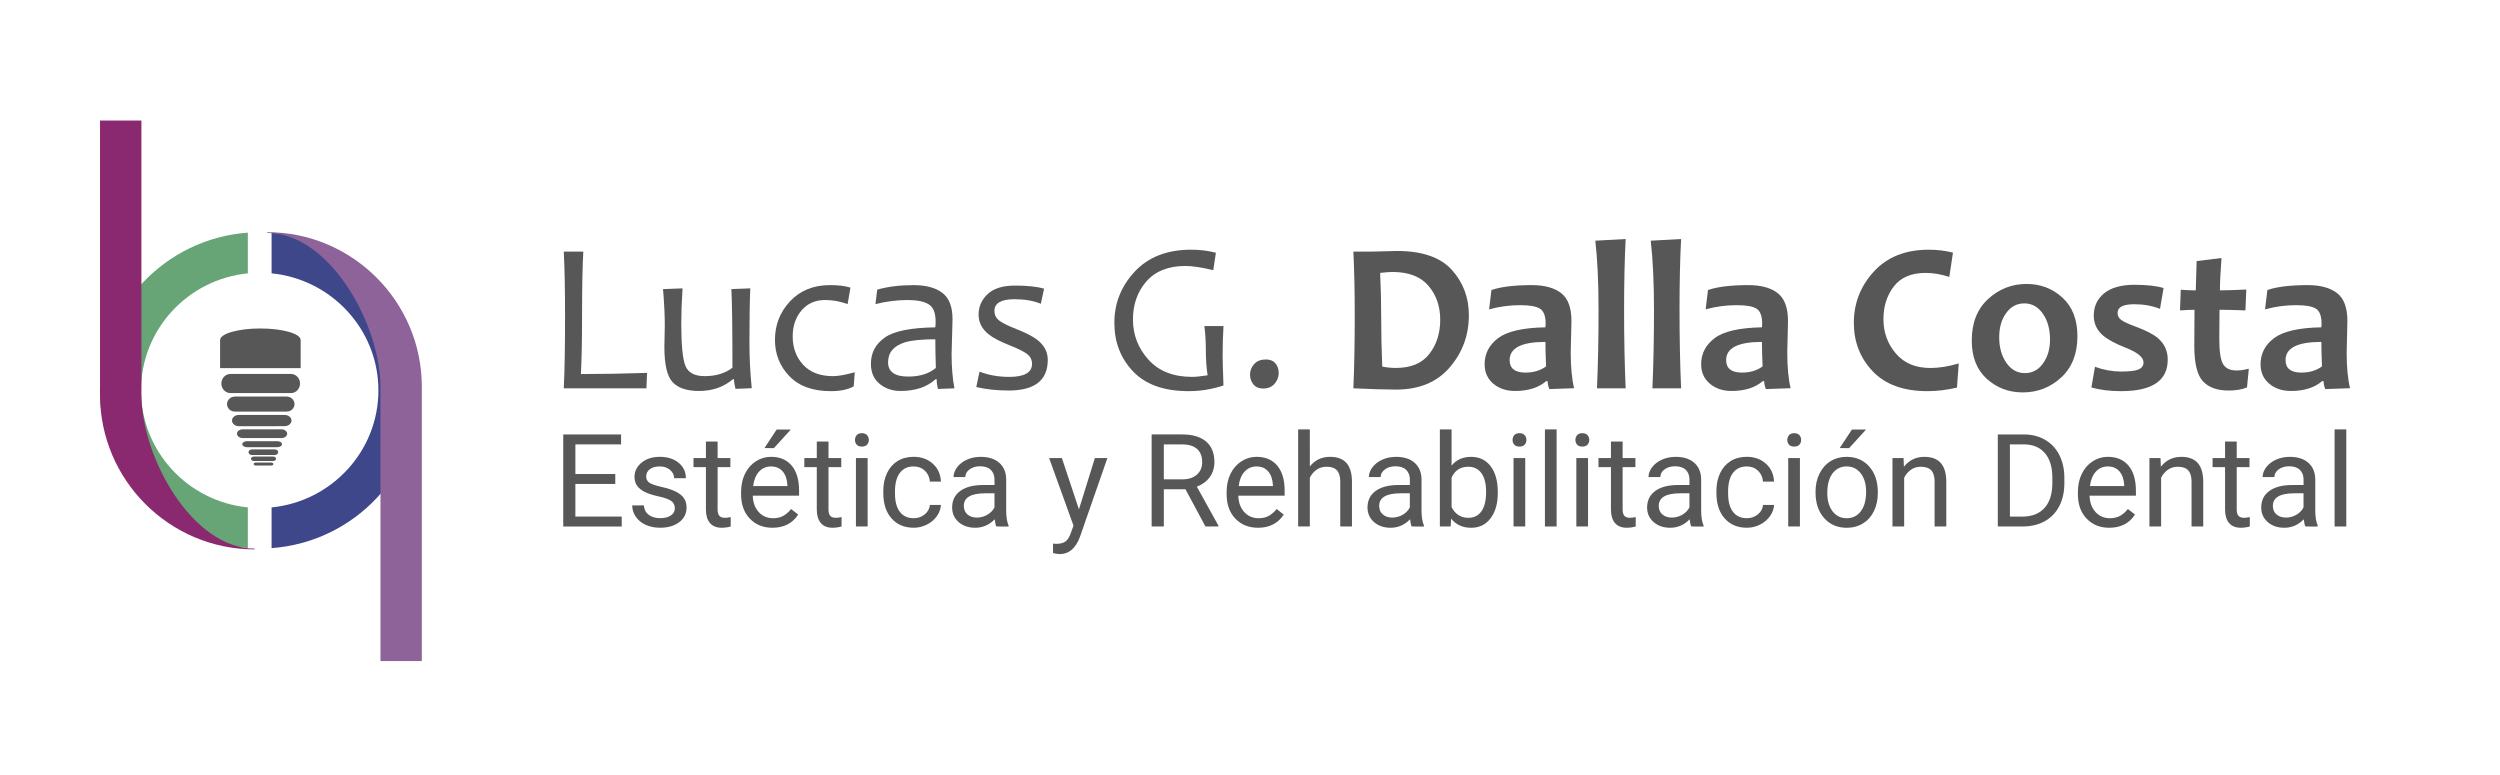 <?xml version="1.0" encoding="utf-8"?>
<!-- Generator: Adobe Illustrator 16.0.0, SVG Export Plug-In . SVG Version: 6.00 Build 0)  -->
<!DOCTYPE svg PUBLIC "-//W3C//DTD SVG 1.1//EN" "http://www.w3.org/Graphics/SVG/1.1/DTD/svg11.dtd">
<svg version="1.1" id="Capa_1" xmlns="http://www.w3.org/2000/svg" xmlns:xlink="http://www.w3.org/1999/xlink" x="0px" y="0px"
	 width="244.897px" height="75.875px" viewBox="0 0 244.897 75.875" enable-background="new 0 0 244.897 75.875"
	 xml:space="preserve">
<g>
	<g>
		<g>
			<path fill="#585757" d="M63.385,36.528l-0.062,1.513h-8.096c0.083-1.694,0.125-4.04,0.125-7.038c0-2.577-0.042-4.697-0.125-6.356
				h1.914c-0.082,1.385-0.123,3.505-0.123,6.356c0,2.346-0.038,4.225-0.113,5.638C58.96,36.641,61.122,36.603,63.385,36.528z"/>
			<path fill="#585757" d="M73.641,38.029l-1.595,0.062c-0.096-0.383-0.143-0.698-0.143-0.946h-0.104
				c-0.911,0.771-2.019,1.154-3.322,1.154c-1.186,0-2.048-0.287-2.587-0.859c-0.539-0.572-0.808-1.727-0.808-3.461
				c0-0.248,0.007-0.615,0.021-1.102c0.014-0.486,0.02-0.819,0.02-0.997c0-1.009-0.057-2.194-0.174-3.56l1.912-0.071
				c-0.082,1.324-0.124,2.456-0.124,3.393c0,2.161,0.14,3.569,0.417,4.223c0.278,0.655,0.904,0.981,1.878,0.981
				c1.096,0,2.002-0.272,2.717-0.822c0-3.813-0.034-6.381-0.103-7.705l1.851-0.072c-0.054,1.289-0.082,3.071-0.082,5.348
				C73.414,35.057,73.49,36.535,73.641,38.029z"/>
			<path fill="#585757" d="M83.732,36.466l-0.103,1.378c-0.555,0.314-1.301,0.473-2.233,0.473c-1.775,0-3.135-0.488-4.073-1.472
				c-0.94-0.979-1.409-2.163-1.409-3.548c0-1.467,0.493-2.73,1.481-3.785c0.986-1.055,2.292-1.583,3.918-1.583
				c0.816,0,1.481,0.082,1.996,0.247l-0.277,1.614c-0.721-0.266-1.451-0.401-2.191-0.401c-0.974,0-1.75,0.34-2.325,1.019
				c-0.577,0.679-0.864,1.529-0.864,2.55c0,1.112,0.342,2.038,1.028,2.778c0.687,0.741,1.657,1.111,2.912,1.111
				C82.106,36.847,82.819,36.719,83.732,36.466z"/>
			<path fill="#585757" d="M93.494,38.041l-1.616,0.061c-0.082-0.337-0.123-0.655-0.123-0.957h-0.104
				c-0.844,0.771-1.992,1.154-3.446,1.154c-0.788,0-1.468-0.232-2.036-0.693c-0.569-0.463-0.855-1.122-0.855-1.98
				c0-1.056,0.446-1.905,1.338-2.546c0.891-0.642,2.548-0.979,4.969-1.014c0.021-0.164,0.031-0.354,0.031-0.566
				c0-0.843-0.225-1.405-0.674-1.687c-0.45-0.28-1.131-0.422-2.042-0.422c-1.077,0-2.136,0.134-3.179,0.401l0.174-1.418
				c1.03-0.296,2.212-0.443,3.55-0.443c1.221,0,2.164,0.251,2.829,0.756s0.998,1.365,0.998,2.577c0,0.322-0.016,0.907-0.047,1.754
				c-0.03,0.847-0.045,1.411-0.045,1.692C93.218,35.956,93.31,37.067,93.494,38.041z M91.674,36.045
				c-0.034-1.044-0.051-1.979-0.051-2.809c-1.29,0-2.271,0.095-2.942,0.287c-1.124,0.343-1.687,0.999-1.687,1.965
				c0,0.935,0.659,1.4,1.975,1.4C90.1,36.889,91.001,36.606,91.674,36.045z"/>
			<path fill="#585757" d="M102.639,35.252c0,2.004-1.279,3.003-3.837,3.003c-1.132,0-2.188-0.114-3.168-0.34l0.319-1.51
				c0.891,0.342,1.857,0.515,2.901,0.515c1.495,0,2.242-0.426,2.242-1.274c0-0.411-0.166-0.739-0.498-0.982
				c-0.333-0.243-0.883-0.516-1.651-0.819c-0.974-0.383-1.681-0.754-2.12-1.11c-0.645-0.528-0.967-1.166-0.967-1.913
				c0-0.782,0.295-1.453,0.883-2.011c0.591-0.56,1.489-0.837,2.696-0.837c1.18,0,2.126,0.098,2.839,0.298l-0.318,1.481
				c-0.741-0.296-1.598-0.443-2.572-0.443c-1.316,0-1.975,0.378-1.975,1.142c0,0.385,0.148,0.693,0.442,0.932
				c0.295,0.236,0.871,0.522,1.728,0.859c0.926,0.363,1.612,0.721,2.058,1.068C102.307,33.85,102.639,34.498,102.639,35.252z"/>
			<path fill="#585757" d="M119.849,37.763c-1.125,0.369-2.26,0.554-3.406,0.554c-2.406,0-4.221-0.643-5.446-1.929
				c-1.225-1.287-1.836-2.876-1.836-4.769c0-1.913,0.664-3.585,1.996-5.014c1.331-1.43,3.176-2.146,5.534-2.146
				c0.852,0,1.657,0.098,2.417,0.299l-0.257,1.708c-1.132-0.273-2.043-0.412-2.735-0.412c-1.659,0-2.931,0.502-3.812,1.508
				c-0.881,1.004-1.321,2.251-1.321,3.739c0,1.496,0.506,2.806,1.517,3.93c1.012,1.124,2.439,1.687,4.284,1.687
				c0.335,0,0.84-0.052,1.513-0.155c-0.116-0.713-0.175-1.544-0.175-2.489c0-0.795-0.047-1.575-0.144-2.335h1.873
				c-0.055,0.906-0.083,1.863-0.083,2.871C119.767,35.242,119.794,36.226,119.849,37.763z"/>
			<path fill="#585757" d="M125.26,36.528c0,0.404-0.135,0.761-0.407,1.07c-0.271,0.308-0.646,0.463-1.125,0.463
				c-0.406,0-0.719-0.134-0.942-0.401c-0.221-0.268-0.334-0.586-0.334-0.957c0-0.397,0.136-0.746,0.411-1.045
				c0.274-0.299,0.656-0.446,1.143-0.446c0.404,0,0.715,0.125,0.931,0.38C125.153,35.845,125.26,36.159,125.26,36.528z"/>
			<path fill="#585757" d="M143.889,30.88c0,1.948-0.623,3.649-1.871,5.103s-2.997,2.18-5.245,2.18
				c-1.015,0-2.414-0.042-4.198-0.123c0.088-2.072,0.134-4.408,0.134-7.006c0-2.495-0.045-4.626-0.134-6.389h1.8
				c0.294,0,0.733-0.01,1.317-0.03c0.581-0.02,0.962-0.031,1.142-0.031c2.475,0,4.271,0.617,5.384,1.851
				C143.333,27.671,143.889,29.152,143.889,30.88z M141.083,31.323c0-1.317-0.386-2.425-1.153-3.327
				c-0.77-0.903-1.941-1.353-3.519-1.353c-0.295,0-0.7,0.031-1.214,0.09c0.067,1.373,0.102,2.807,0.102,4.3
				c0,1.64,0.036,3.266,0.104,4.877c0.444,0.09,0.891,0.133,1.337,0.133c1.474,0,2.567-0.457,3.276-1.372
				C140.726,33.755,141.083,32.639,141.083,31.323z"/>
			<path fill="#585757" d="M154.197,38.029l-2.428,0.084c-0.112-0.287-0.165-0.55-0.165-0.781h-0.134
				c-0.754,0.645-1.772,0.967-3.056,0.967c-0.857,0-1.569-0.237-2.133-0.715c-0.565-0.479-0.849-1.11-0.849-1.899
				c0-1.042,0.439-1.896,1.32-2.561c0.882-0.666,2.429-1.02,4.635-1.06c0.014-0.124,0.021-0.24,0.021-0.35
				c0-0.74-0.18-1.229-0.536-1.466c-0.357-0.235-1.013-0.354-1.965-0.354c-1.037,0-2.046,0.138-3.037,0.411l0.229-1.895
				c0.934-0.321,2.25-0.481,3.95-0.481c1.241,0,2.2,0.26,2.876,0.782c0.676,0.521,1.013,1.434,1.013,2.736
				c0,0.287-0.014,0.813-0.036,1.574c-0.024,0.762-0.036,1.269-0.036,1.523C153.869,35.961,153.978,37.125,154.197,38.029z
				 M151.452,35.89c-0.043-0.926-0.063-1.725-0.063-2.397c-2.338,0-3.507,0.593-3.507,1.78c0,0.816,0.515,1.225,1.543,1.225
				C150.232,36.498,150.908,36.294,151.452,35.89z"/>
			<path fill="#585757" d="M159.249,38.041h-2.81c0.103-2.354,0.153-4.9,0.153-7.643c0-2.675-0.104-4.949-0.317-6.821l2.974-0.163
				c-0.104,1.94-0.155,4.269-0.155,6.984C159.093,33.154,159.144,35.702,159.249,38.041z"/>
			<path fill="#585757" d="M164.679,38.041h-2.811c0.104-2.354,0.155-4.9,0.155-7.643c0-2.675-0.105-4.949-0.318-6.821l2.974-0.163
				c-0.104,1.94-0.155,4.269-0.155,6.984C164.525,33.154,164.576,35.702,164.679,38.041z"/>
			<path fill="#585757" d="M175.407,38.029l-2.427,0.084c-0.109-0.287-0.163-0.55-0.163-0.781h-0.135
				c-0.755,0.645-1.773,0.967-3.055,0.967c-0.859,0-1.569-0.237-2.134-0.715c-0.566-0.479-0.85-1.11-0.85-1.899
				c0-1.042,0.44-1.896,1.322-2.561c0.881-0.666,2.427-1.02,4.634-1.06c0.015-0.124,0.021-0.24,0.021-0.35
				c0-0.74-0.18-1.229-0.534-1.466c-0.358-0.235-1.013-0.354-1.967-0.354c-1.033,0-2.045,0.138-3.036,0.411l0.229-1.895
				c0.932-0.321,2.25-0.481,3.95-0.481c1.241,0,2.2,0.26,2.874,0.782c0.676,0.521,1.014,1.434,1.014,2.736
				c0,0.287-0.012,0.813-0.036,1.574c-0.023,0.762-0.036,1.269-0.036,1.523C175.079,35.961,175.189,37.125,175.407,38.029z
				 M172.661,35.89c-0.041-0.926-0.063-1.725-0.063-2.397c-2.337,0-3.507,0.593-3.507,1.78c0,0.816,0.516,1.225,1.545,1.225
				C171.445,36.498,172.121,36.294,172.661,35.89z"/>
			<path fill="#585757" d="M191.877,35.601l-0.175,2.367c-0.975,0.23-1.936,0.349-2.881,0.349c-2.353,0-4.144-0.649-5.376-1.949
				c-1.23-1.299-1.846-2.878-1.846-4.737c0-1.929,0.652-3.605,1.959-5.03c1.308-1.427,3.099-2.141,5.377-2.141
				c0.836,0,1.628,0.096,2.375,0.288l-0.36,2.377c-0.81-0.262-1.584-0.392-2.326-0.392c-1.392,0-2.427,0.442-3.105,1.322
				c-0.68,0.882-1.02,1.954-1.02,3.216c0,1.289,0.406,2.406,1.211,3.353c0.806,0.947,1.935,1.422,3.39,1.422
				C189.95,36.045,190.875,35.897,191.877,35.601z"/>
			<path fill="#585757" d="M203.502,32.927c0,1.728-0.532,3.079-1.595,4.054c-1.065,0.974-2.315,1.459-3.755,1.459
				c-1.372,0-2.548-0.444-3.529-1.331c-0.979-0.889-1.472-2.138-1.472-3.749c0-1.735,0.534-3.092,1.605-4.073
				c1.07-0.98,2.325-1.472,3.765-1.472c1.365,0,2.537,0.446,3.514,1.342C203.014,30.052,203.502,31.31,203.502,32.927z
				 M200.818,33.237c0-0.995-0.233-1.829-0.701-2.504c-0.466-0.675-1.073-1.013-1.821-1.013c-0.728,0-1.316,0.314-1.773,0.945
				s-0.683,1.42-0.683,2.367c0,0.994,0.23,1.83,0.697,2.503c0.466,0.676,1.073,1.014,1.82,1.014c0.728,0,1.32-0.315,1.774-0.945
				C200.587,34.971,200.818,34.183,200.818,33.237z"/>
			<path fill="#585757" d="M212.349,35.232c0,2.057-1.522,3.085-4.569,3.085c-1.111,0-2.08-0.121-2.909-0.361l0.349-2.023
				c0.857,0.308,1.712,0.463,2.561,0.463c0.824,0,1.396-0.07,1.715-0.207c0.318-0.137,0.479-0.366,0.479-0.688
				c0-0.501-0.577-0.979-1.729-1.43c-1.008-0.398-1.742-0.789-2.2-1.173c-0.63-0.535-0.945-1.189-0.945-1.967
				c0-0.91,0.338-1.645,1.017-2.2c0.681-0.554,1.666-0.834,2.965-0.834c1.213,0,2.165,0.106,2.857,0.319l-0.348,2.037
				c-0.775-0.301-1.613-0.451-2.51-0.451c-1.096,0-1.646,0.279-1.646,0.842c0,0.288,0.116,0.52,0.349,0.695
				c0.234,0.175,0.71,0.397,1.431,0.663c0.995,0.364,1.719,0.738,2.171,1.121C212.027,33.671,212.349,34.374,212.349,35.232z"/>
			<path fill="#585757" d="M220.29,36.117l-0.175,1.831c-0.479,0.205-1.083,0.308-1.81,0.308c-1.112,0-1.947-0.301-2.51-0.905
				c-0.563-0.603-0.844-1.767-0.844-3.487c0-1.036,0.006-2.209,0.02-3.518c-0.35,0-0.822,0.021-1.42,0.062l0.073-2.025
				c0.525,0.04,1.017,0.061,1.472,0.061c0.008-0.363,0.034-1.32,0.083-2.87l2.438-0.3c-0.104,1.367-0.155,2.422-0.155,3.169
				c0.576,0,1.437-0.027,2.581-0.082l-0.082,2.046c-1.045-0.042-1.891-0.062-2.541-0.062c-0.014,0.912-0.02,1.869-0.02,2.87
				c0,1.221,0.125,2.038,0.371,2.453c0.248,0.414,0.683,0.622,1.307,0.622C219.454,36.292,219.857,36.233,220.29,36.117z"/>
			<path fill="#585757" d="M230.207,38.029l-2.427,0.084c-0.113-0.287-0.167-0.55-0.167-0.781h-0.133
				c-0.754,0.645-1.772,0.967-3.056,0.967c-0.857,0-1.568-0.237-2.135-0.715c-0.565-0.479-0.847-1.11-0.847-1.899
				c0-1.042,0.439-1.896,1.32-2.561c0.882-0.666,2.428-1.02,4.636-1.06c0.013-0.124,0.019-0.24,0.019-0.35
				c0-0.74-0.179-1.229-0.536-1.466c-0.356-0.235-1.013-0.354-1.965-0.354c-1.037,0-2.046,0.138-3.035,0.411l0.228-1.895
				c0.933-0.321,2.25-0.481,3.949-0.481c1.24,0,2.199,0.26,2.877,0.782c0.676,0.521,1.012,1.434,1.012,2.736
				c0,0.287-0.014,0.813-0.036,1.574c-0.023,0.762-0.035,1.269-0.035,1.523C229.876,35.961,229.987,37.125,230.207,38.029z
				 M227.46,35.89c-0.042-0.926-0.062-1.725-0.062-2.397c-2.339,0-3.509,0.593-3.509,1.78c0,0.816,0.516,1.225,1.546,1.225
				C226.242,36.498,226.917,36.294,227.46,35.89z"/>
		</g>
	</g>
	<g>
		<g>
			<path fill="#585757" d="M60.272,47.407h-3.909v3.196h4.54v0.973h-5.728v-9.017h5.666v0.973h-4.477v2.903h3.908L60.272,47.407
				L60.272,47.407z"/>
			<path fill="#585757" d="M66.106,49.797c0-0.31-0.117-0.551-0.351-0.723c-0.232-0.17-0.639-0.317-1.219-0.443
				c-0.58-0.124-1.041-0.272-1.381-0.445c-0.341-0.173-0.593-0.378-0.755-0.619c-0.164-0.239-0.246-0.524-0.246-0.854
				c0-0.551,0.232-1.013,0.696-1.393c0.466-0.381,1.059-0.57,1.782-0.57c0.758,0,1.375,0.196,1.848,0.587
				c0.473,0.392,0.71,0.894,0.71,1.507h-1.152c0-0.314-0.133-0.586-0.399-0.812c-0.266-0.229-0.601-0.341-1.005-0.341
				c-0.417,0-0.743,0.091-0.979,0.272c-0.235,0.182-0.353,0.418-0.353,0.711c0,0.277,0.109,0.483,0.328,0.625
				c0.219,0.14,0.615,0.274,1.187,0.403c0.572,0.127,1.034,0.281,1.39,0.459c0.354,0.178,0.619,0.391,0.79,0.64
				c0.171,0.251,0.258,0.554,0.258,0.911c0,0.601-0.239,1.081-0.719,1.44c-0.48,0.362-1.101,0.544-1.864,0.544
				c-0.537,0-1.011-0.095-1.424-0.285c-0.414-0.191-0.736-0.457-0.97-0.797c-0.232-0.341-0.349-0.709-0.349-1.105h1.146
				c0.021,0.383,0.174,0.689,0.46,0.912c0.287,0.226,0.667,0.337,1.137,0.337c0.433,0,0.78-0.087,1.042-0.264
				C65.972,50.324,66.106,50.088,66.106,49.797z"/>
			<path fill="#585757" d="M70.297,43.252v1.621h1.251v0.888h-1.251v4.158c0,0.27,0.056,0.471,0.167,0.605
				c0.112,0.135,0.302,0.2,0.57,0.2c0.132,0,0.313-0.023,0.545-0.074v0.924c-0.301,0.084-0.594,0.124-0.879,0.124
				c-0.512,0-0.897-0.157-1.158-0.467c-0.261-0.308-0.391-0.749-0.391-1.318v-4.152h-1.218v-0.888h1.218v-1.621H70.297z"/>
			<path fill="#585757" d="M75.666,51.699c-0.908,0-1.646-0.3-2.217-0.896c-0.57-0.597-0.854-1.394-0.854-2.394v-0.209
				c0-0.667,0.126-1.262,0.38-1.782c0.254-0.522,0.608-0.931,1.065-1.226c0.456-0.295,0.95-0.442,1.482-0.442
				c0.87,0,1.547,0.287,2.03,0.86c0.483,0.574,0.725,1.396,0.725,2.466v0.479H73.74c0.017,0.658,0.21,1.19,0.578,1.6
				c0.369,0.406,0.839,0.609,1.409,0.609c0.404,0,0.747-0.083,1.029-0.246c0.28-0.166,0.526-0.386,0.736-0.657l0.7,0.546
				C77.631,51.267,76.788,51.699,75.666,51.699z M75.524,45.693c-0.462,0-0.852,0.167-1.164,0.504
				c-0.314,0.337-0.508,0.808-0.582,1.415h3.356v-0.087c-0.033-0.586-0.191-1.034-0.47-1.354
				C76.382,45.852,76.002,45.693,75.524,45.693z M76.081,42.076h1.387l-1.659,1.822l-0.923-0.006L76.081,42.076z"/>
			<path fill="#585757" d="M81.159,43.252v1.621h1.25v0.888h-1.25v4.158c0,0.27,0.055,0.471,0.166,0.605
				c0.112,0.135,0.302,0.2,0.569,0.2c0.132,0,0.314-0.023,0.545-0.074v0.924c-0.301,0.084-0.595,0.124-0.879,0.124
				c-0.512,0-0.898-0.157-1.157-0.467c-0.261-0.308-0.391-0.749-0.391-1.318v-4.152h-1.221v-0.888h1.221v-1.621H81.159z"/>
			<path fill="#585757" d="M83.753,43.098c0-0.188,0.056-0.344,0.169-0.473c0.114-0.125,0.281-0.192,0.504-0.192
				c0.223,0,0.392,0.065,0.508,0.192c0.116,0.128,0.173,0.285,0.173,0.473c0,0.185-0.056,0.339-0.173,0.464
				c-0.115,0.124-0.284,0.185-0.508,0.185c-0.223,0-0.39-0.061-0.504-0.185C83.811,43.438,83.753,43.283,83.753,43.098z
				 M84.992,51.575h-1.146v-6.701h1.146V51.575z"/>
			<path fill="#585757" d="M89.511,50.763c0.409,0,0.766-0.125,1.071-0.373c0.307-0.248,0.475-0.556,0.508-0.929h1.083
				c-0.02,0.383-0.152,0.749-0.396,1.097c-0.244,0.345-0.568,0.622-0.975,0.827c-0.407,0.208-0.837,0.312-1.292,0.312
				c-0.912,0-1.638-0.304-2.176-0.914c-0.539-0.607-0.808-1.438-0.808-2.498v-0.191c0-0.654,0.12-1.232,0.359-1.74
				c0.24-0.509,0.583-0.903,1.03-1.185c0.449-0.281,0.978-0.42,1.589-0.42c0.751,0,1.375,0.225,1.873,0.674
				c0.497,0.45,0.764,1.034,0.795,1.754h-1.083c-0.033-0.435-0.197-0.789-0.493-1.069c-0.294-0.278-0.659-0.416-1.092-0.416
				c-0.582,0-1.033,0.21-1.353,0.628c-0.319,0.419-0.479,1.025-0.479,1.817v0.218c0,0.771,0.159,1.367,0.476,1.783
				C88.467,50.555,88.921,50.763,89.511,50.763z"/>
			<path fill="#585757" d="M97.599,51.575c-0.066-0.133-0.12-0.369-0.162-0.706c-0.533,0.552-1.168,0.83-1.906,0.83
				c-0.66,0-1.203-0.187-1.626-0.56s-0.635-0.847-0.635-1.423c0-0.695,0.266-1.237,0.797-1.624c0.53-0.385,1.275-0.58,2.238-0.58
				h1.115v-0.525c0-0.402-0.121-0.72-0.36-0.957c-0.238-0.235-0.591-0.354-1.058-0.354c-0.408,0-0.751,0.101-1.028,0.309
				c-0.277,0.205-0.415,0.456-0.415,0.749h-1.153c0-0.334,0.119-0.658,0.357-0.971c0.237-0.311,0.559-0.559,0.965-0.74
				c0.407-0.18,0.853-0.27,1.339-0.27c0.773,0,1.377,0.193,1.816,0.579c0.438,0.386,0.665,0.917,0.682,1.595v3.083
				c0,0.615,0.076,1.104,0.234,1.468v0.099L97.599,51.575L97.599,51.575z M95.697,50.702c0.36,0,0.699-0.092,1.022-0.278
				c0.321-0.187,0.555-0.428,0.7-0.725v-1.376h-0.898c-1.404,0-2.106,0.411-2.106,1.232c0,0.358,0.121,0.64,0.358,0.842
				C95.015,50.601,95.322,50.702,95.697,50.702z"/>
			<path fill="#585757" d="M105.692,49.897l1.56-5.025h1.226l-2.693,7.735c-0.417,1.115-1.08,1.672-1.988,1.672l-0.217-0.017
				l-0.427-0.082v-0.929l0.31,0.024c0.389,0,0.691-0.079,0.908-0.234c0.217-0.159,0.395-0.443,0.536-0.862l0.253-0.682l-2.389-6.626
				h1.25L105.692,49.897z"/>
			<path fill="#585757" d="M116.126,47.926h-2.118v3.648h-1.195v-9.018h2.986c1.015,0,1.796,0.23,2.344,0.693
				c0.546,0.463,0.82,1.134,0.82,2.018c0,0.563-0.152,1.051-0.456,1.47c-0.303,0.416-0.725,0.728-1.266,0.936l2.118,3.825v0.076
				h-1.276L116.126,47.926z M114.007,46.956h1.826c0.591,0,1.061-0.154,1.41-0.459c0.35-0.305,0.522-0.715,0.522-1.229
				c0-0.558-0.166-0.987-0.498-1.285c-0.332-0.296-0.813-0.445-1.439-0.452h-1.821V46.956L114.007,46.956z"/>
			<path fill="#585757" d="M123.229,51.699c-0.907,0-1.648-0.3-2.217-0.896c-0.569-0.597-0.854-1.394-0.854-2.394v-0.209
				c0-0.667,0.125-1.262,0.379-1.782c0.255-0.522,0.61-0.931,1.067-1.226c0.454-0.295,0.948-0.442,1.482-0.442
				c0.87,0,1.546,0.287,2.03,0.86c0.483,0.574,0.727,1.396,0.727,2.466v0.479h-4.539c0.016,0.658,0.209,1.19,0.578,1.6
				c0.371,0.406,0.84,0.609,1.409,0.609c0.404,0,0.748-0.083,1.029-0.246c0.279-0.166,0.526-0.386,0.735-0.657l0.699,0.546
				C125.192,51.267,124.35,51.699,123.229,51.699z M123.086,45.693c-0.462,0-0.851,0.167-1.164,0.504
				c-0.315,0.337-0.508,0.808-0.583,1.415h3.356v-0.087c-0.033-0.586-0.191-1.034-0.473-1.354
				C123.944,45.852,123.563,45.693,123.086,45.693z"/>
			<path fill="#585757" d="M128.311,45.684c0.509-0.622,1.168-0.934,1.981-0.934c1.417,0,2.131,0.799,2.144,2.397v4.427h-1.146
				v-4.436c-0.005-0.482-0.115-0.839-0.332-1.069c-0.216-0.232-0.554-0.347-1.013-0.347c-0.374,0-0.697,0.098-0.978,0.296
				c-0.281,0.199-0.501,0.459-0.658,0.78v4.776h-1.145v-9.51h1.145L128.311,45.684L128.311,45.684z"/>
			<path fill="#585757" d="M138.287,51.575c-0.066-0.133-0.119-0.369-0.161-0.706c-0.533,0.552-1.168,0.83-1.907,0.83
				c-0.658,0-1.202-0.187-1.625-0.56s-0.634-0.847-0.634-1.423c0-0.695,0.266-1.237,0.796-1.624c0.531-0.385,1.277-0.58,2.239-0.58
				h1.115v-0.525c0-0.402-0.119-0.72-0.359-0.957c-0.24-0.235-0.593-0.354-1.059-0.354c-0.41,0-0.751,0.101-1.028,0.309
				c-0.277,0.205-0.417,0.456-0.417,0.749h-1.151c0-0.334,0.119-0.658,0.356-0.971c0.236-0.311,0.559-0.559,0.966-0.74
				c0.408-0.18,0.854-0.27,1.34-0.27c0.771,0,1.377,0.193,1.813,0.579c0.439,0.386,0.666,0.917,0.682,1.595v3.083
				c0,0.615,0.08,1.104,0.235,1.468v0.099L138.287,51.575L138.287,51.575z M136.387,50.702c0.358,0,0.698-0.092,1.022-0.278
				c0.321-0.187,0.554-0.428,0.697-0.725v-1.376h-0.897c-1.403,0-2.106,0.411-2.106,1.232c0,0.358,0.12,0.64,0.358,0.842
				C135.703,50.601,136.011,50.702,136.387,50.702z"/>
			<path fill="#585757" d="M146.722,48.299c0,1.023-0.236,1.845-0.706,2.469c-0.472,0.621-1.103,0.932-1.895,0.932
				c-0.847,0-1.504-0.3-1.966-0.898l-0.053,0.773h-1.054v-9.511h1.146v3.548c0.463-0.573,1.101-0.86,1.913-0.86
				c0.814,0,1.453,0.307,1.918,0.923c0.465,0.615,0.696,1.457,0.696,2.526V48.299L146.722,48.299z M145.577,48.167
				c0-0.778-0.151-1.383-0.453-1.808c-0.301-0.424-0.733-0.637-1.299-0.637c-0.757,0-1.298,0.35-1.629,1.053v2.896
				c0.352,0.701,0.9,1.053,1.643,1.053c0.551,0,0.977-0.212,1.282-0.639C145.423,49.663,145.577,49.023,145.577,48.167z"/>
			<path fill="#585757" d="M148.169,43.098c0-0.188,0.057-0.344,0.171-0.473c0.114-0.125,0.281-0.192,0.505-0.192
				c0.222,0,0.392,0.065,0.507,0.192c0.117,0.128,0.175,0.285,0.175,0.473c0,0.185-0.058,0.339-0.175,0.464
				c-0.115,0.124-0.285,0.185-0.507,0.185c-0.224,0-0.391-0.061-0.505-0.185S148.169,43.283,148.169,43.098z M149.41,51.575h-1.146
				v-6.701h1.146V51.575z"/>
			<path fill="#585757" d="M152.485,51.575h-1.146v-9.512h1.146V51.575z"/>
			<path fill="#585757" d="M154.326,43.098c0-0.188,0.057-0.344,0.169-0.473c0.113-0.125,0.283-0.192,0.507-0.192
				c0.222,0,0.392,0.065,0.508,0.192c0.114,0.128,0.173,0.285,0.173,0.473c0,0.185-0.059,0.339-0.173,0.464
				c-0.116,0.124-0.286,0.185-0.508,0.185c-0.224,0-0.394-0.061-0.507-0.185C154.382,43.438,154.326,43.283,154.326,43.098z
				 M155.562,51.575h-1.146v-6.701h1.146V51.575z"/>
			<path fill="#585757" d="M158.951,43.252v1.621h1.251v0.888h-1.251v4.158c0,0.27,0.056,0.471,0.167,0.605
				c0.112,0.135,0.301,0.2,0.57,0.2c0.132,0,0.313-0.023,0.544-0.074v0.924c-0.301,0.084-0.594,0.124-0.88,0.124
				c-0.511,0-0.896-0.157-1.157-0.467c-0.259-0.308-0.389-0.749-0.389-1.318v-4.152h-1.221v-0.888h1.221v-1.621H158.951z"/>
			<path fill="#585757" d="M165.675,51.575c-0.066-0.133-0.121-0.369-0.161-0.706c-0.531,0.552-1.168,0.83-1.905,0.83
				c-0.66,0-1.2-0.187-1.625-0.56c-0.423-0.373-0.635-0.847-0.635-1.423c0-0.695,0.267-1.237,0.797-1.624
				c0.53-0.385,1.276-0.58,2.238-0.58h1.115v-0.525c0-0.402-0.121-0.72-0.359-0.957c-0.24-0.235-0.593-0.354-1.059-0.354
				c-0.408,0-0.753,0.101-1.029,0.309c-0.276,0.205-0.412,0.456-0.412,0.749h-1.154c0-0.334,0.118-0.658,0.356-0.971
				c0.237-0.311,0.559-0.559,0.967-0.74c0.406-0.18,0.853-0.27,1.34-0.27c0.771,0,1.377,0.193,1.814,0.579
				c0.439,0.386,0.664,0.917,0.681,1.595v3.083c0,0.615,0.079,1.104,0.235,1.468v0.099L165.675,51.575L165.675,51.575z
				 M163.774,50.702c0.36,0,0.7-0.092,1.022-0.278c0.32-0.187,0.553-0.428,0.699-0.725v-1.376h-0.898
				c-1.403,0-2.107,0.411-2.107,1.232c0,0.358,0.121,0.64,0.359,0.842C163.09,50.601,163.398,50.702,163.774,50.702z"/>
			<path fill="#585757" d="M171.124,50.763c0.41,0,0.766-0.125,1.072-0.373s0.476-0.556,0.508-0.929h1.083
				c-0.021,0.383-0.152,0.749-0.397,1.097c-0.243,0.345-0.567,0.622-0.975,0.827c-0.408,0.208-0.836,0.312-1.294,0.312
				c-0.91,0-1.638-0.304-2.176-0.914c-0.537-0.607-0.808-1.438-0.808-2.498v-0.191c0-0.654,0.12-1.232,0.36-1.74
				c0.237-0.509,0.583-0.903,1.03-1.185s0.977-0.42,1.588-0.42c0.75,0,1.375,0.225,1.874,0.674c0.496,0.45,0.764,1.034,0.794,1.754
				h-1.082c-0.031-0.435-0.196-0.789-0.492-1.069c-0.295-0.278-0.658-0.416-1.093-0.416c-0.582,0-1.033,0.21-1.353,0.628
				c-0.32,0.419-0.479,1.025-0.479,1.817v0.218c0,0.771,0.159,1.367,0.476,1.783C170.081,50.555,170.535,50.763,171.124,50.763z"/>
			<path fill="#585757" d="M175.081,43.098c0-0.188,0.057-0.344,0.17-0.473c0.113-0.125,0.282-0.192,0.506-0.192
				c0.223,0,0.393,0.065,0.508,0.192c0.116,0.128,0.173,0.285,0.173,0.473c0,0.185-0.057,0.339-0.173,0.464
				c-0.115,0.124-0.285,0.185-0.508,0.185c-0.224,0-0.393-0.061-0.506-0.185C175.138,43.438,175.081,43.283,175.081,43.098z
				 M176.318,51.575h-1.146v-6.701h1.146V51.575z"/>
			<path fill="#585757" d="M177.848,48.163c0-0.657,0.129-1.246,0.388-1.771c0.259-0.521,0.618-0.928,1.077-1.214
				c0.462-0.284,0.985-0.426,1.577-0.426c0.912,0,1.652,0.313,2.214,0.946c0.564,0.633,0.845,1.473,0.845,2.519v0.081
				c0,0.654-0.125,1.238-0.373,1.757c-0.251,0.519-0.607,0.923-1.071,1.211c-0.466,0.29-1,0.435-1.602,0.435
				c-0.909,0-1.646-0.316-2.208-0.947c-0.564-0.631-0.846-1.468-0.846-2.508L177.848,48.163L177.848,48.163z M179,48.299
				c0,0.742,0.173,1.338,0.516,1.789c0.346,0.45,0.806,0.676,1.385,0.676c0.583,0,1.046-0.229,1.387-0.686
				c0.343-0.455,0.515-1.095,0.515-1.916c0-0.735-0.172-1.331-0.521-1.787c-0.35-0.458-0.813-0.685-1.391-0.685
				c-0.566,0-1.021,0.225-1.369,0.674C179.173,46.817,179,47.46,179,48.299z M181.411,42.076h1.387l-1.661,1.822l-0.922-0.006
				L181.411,42.076z"/>
			<path fill="#585757" d="M186.47,44.874l0.035,0.844c0.512-0.646,1.183-0.967,2.006-0.967c1.419,0,2.131,0.799,2.146,2.397v4.427
				h-1.146v-4.436c-0.005-0.482-0.115-0.839-0.333-1.069c-0.216-0.232-0.555-0.347-1.012-0.347c-0.372,0-0.697,0.098-0.979,0.296
				c-0.281,0.199-0.501,0.459-0.658,0.78v4.776h-1.145v-6.7L186.47,44.874L186.47,44.874z"/>
			<path fill="#585757" d="M195.702,51.575v-9.018h2.544c0.784,0,1.478,0.175,2.079,0.521c0.604,0.347,1.072,0.839,1.398,1.479
				c0.328,0.64,0.494,1.375,0.499,2.204v0.576c0,0.851-0.163,1.596-0.492,2.235c-0.328,0.639-0.796,1.13-1.405,1.473
				c-0.609,0.344-1.319,0.519-2.126,0.527L195.702,51.575L195.702,51.575z M196.889,43.531v7.072h1.252
				c0.917,0,1.631-0.284,2.142-0.855c0.51-0.571,0.763-1.383,0.763-2.435v-0.526c0-1.024-0.239-1.821-0.722-2.389
				c-0.48-0.57-1.164-0.859-2.046-0.867H196.889z"/>
			<path fill="#585757" d="M206.619,51.699c-0.908,0-1.647-0.3-2.217-0.896c-0.57-0.597-0.854-1.394-0.854-2.394v-0.209
				c0-0.667,0.125-1.262,0.381-1.782c0.252-0.522,0.607-0.931,1.063-1.226c0.457-0.295,0.951-0.442,1.483-0.442
				c0.871,0,1.547,0.287,2.031,0.86c0.481,0.574,0.725,1.396,0.725,2.466v0.479h-4.538c0.017,0.658,0.209,1.19,0.579,1.6
				c0.371,0.406,0.838,0.609,1.407,0.609c0.407,0,0.747-0.083,1.028-0.246c0.281-0.166,0.527-0.386,0.735-0.657l0.7,0.546
				C208.584,51.267,207.741,51.699,206.619,51.699z M206.477,45.693c-0.463,0-0.853,0.167-1.165,0.504
				c-0.313,0.337-0.508,0.808-0.582,1.415h3.356v-0.087c-0.032-0.586-0.189-1.034-0.471-1.354S206.956,45.693,206.477,45.693z"/>
			<path fill="#585757" d="M211.638,44.874l0.039,0.844c0.512-0.646,1.182-0.967,2.006-0.967c1.417,0,2.13,0.799,2.144,2.397v4.427
				h-1.146v-4.436c-0.007-0.482-0.115-0.839-0.333-1.069c-0.217-0.232-0.554-0.347-1.014-0.347c-0.369,0-0.693,0.098-0.976,0.296
				c-0.281,0.199-0.501,0.459-0.657,0.78v4.776h-1.145v-6.7L211.638,44.874L211.638,44.874z"/>
			<path fill="#585757" d="M219.107,43.252v1.621h1.252v0.888h-1.252v4.158c0,0.27,0.056,0.471,0.167,0.605s0.301,0.2,0.57,0.2
				c0.13,0,0.312-0.023,0.545-0.074v0.924c-0.302,0.084-0.595,0.124-0.879,0.124c-0.512,0-0.898-0.157-1.157-0.467
				c-0.26-0.308-0.389-0.749-0.389-1.318v-4.152h-1.223v-0.888h1.223v-1.621H219.107z"/>
			<path fill="#585757" d="M225.833,51.575c-0.066-0.133-0.121-0.369-0.161-0.706c-0.532,0.552-1.168,0.83-1.904,0.83
				c-0.661,0-1.203-0.187-1.626-0.56s-0.635-0.847-0.635-1.423c0-0.695,0.264-1.237,0.797-1.624c0.53-0.385,1.275-0.58,2.238-0.58
				h1.113v-0.525c0-0.402-0.119-0.72-0.357-0.957c-0.24-0.235-0.593-0.354-1.06-0.354c-0.408,0-0.752,0.101-1.028,0.309
				c-0.274,0.205-0.414,0.456-0.414,0.749h-1.152c0-0.334,0.12-0.658,0.356-0.971c0.237-0.311,0.56-0.559,0.968-0.74
				c0.405-0.18,0.854-0.27,1.339-0.27c0.771,0,1.377,0.193,1.814,0.579c0.438,0.386,0.664,0.917,0.68,1.595v3.083
				c0,0.615,0.08,1.104,0.236,1.468v0.099L225.833,51.575L225.833,51.575z M223.932,50.702c0.36,0,0.7-0.092,1.022-0.278
				c0.32-0.187,0.555-0.428,0.697-0.725v-1.376h-0.896c-1.403,0-2.106,0.411-2.106,1.232c0,0.358,0.119,0.64,0.358,0.842
				C223.249,50.601,223.557,50.702,223.932,50.702z"/>
			<path fill="#585757" d="M229.84,51.575h-1.146v-9.512h1.146V51.575z"/>
		</g>
	</g>
	<g>
		<path fill="#67A476" d="M24.277,49.705c-5.868-0.58-10.463-5.498-10.463-11.464c0-5.964,4.596-10.884,10.463-11.465v-3.987
			c-8.088,0.591-14.489,7.291-14.489,15.452c0,8.163,6.402,14.86,14.489,15.452V49.705z"/>
		<path fill="#3E478A" d="M26.604,22.789v3.988c5.868,0.582,10.464,5.501,10.464,11.464c0,5.966-4.597,10.885-10.464,11.465v3.988
			c8.09-0.591,14.49-7.289,14.49-15.451C41.094,30.076,34.693,23.38,26.604,22.789z"/>
		<g>
			<path fill="#585757" d="M21.683,37.567c0-0.516,0.404-0.936,0.898-0.936h5.914c0.494,0,0.896,0.419,0.896,0.936l0,0
				c0,0.521-0.402,0.94-0.896,0.94h-5.914C22.085,38.508,21.683,38.087,21.683,37.567L21.683,37.567z"/>
			<path fill="#585757" d="M22.24,39.583c0-0.405,0.346-0.733,0.771-0.737h5.07c0.421,0.004,0.769,0.333,0.769,0.737l0,0
				c0,0.411-0.348,0.736-0.769,0.736h-5.07C22.586,40.32,22.24,39.996,22.24,39.583L22.24,39.583z"/>
			<path fill="#585757" d="M22.726,41.198c0-0.306,0.304-0.552,0.678-0.552h4.472c0.376,0,0.679,0.246,0.679,0.552l0,0
				c0,0.304-0.303,0.548-0.679,0.548l-4.472,0.004C23.03,41.75,22.726,41.501,22.726,41.198L22.726,41.198z"/>
			<path fill="#585757" d="M23.214,42.484c0-0.238,0.26-0.43,0.577-0.43h3.769c0.315,0,0.568,0.191,0.57,0.43l0,0
				c0,0.239-0.255,0.431-0.57,0.431h-3.77C23.474,42.915,23.214,42.725,23.214,42.484L23.214,42.484z"/>
			<path fill="#585757" d="M23.734,43.513c0-0.161,0.208-0.296,0.457-0.296h2.981c0.252,0,0.449,0.134,0.452,0.296l0,0
				c0,0.16-0.199,0.294-0.452,0.294h-2.981C23.941,43.807,23.734,43.673,23.734,43.513L23.734,43.513z"/>
			<path fill="#585757" d="M24.343,44.296c0-0.151,0.151-0.273,0.337-0.273h2.233c0.189,0,0.339,0.123,0.339,0.273l0,0
				c0,0.154-0.151,0.275-0.339,0.275H24.68C24.494,44.573,24.343,44.451,24.343,44.296L24.343,44.296z"/>
			<path fill="#585757" d="M24.586,44.941c0-0.12,0.127-0.217,0.289-0.217h1.883c0.156,0,0.283,0.097,0.284,0.217l0,0
				c0,0.119-0.127,0.218-0.284,0.218h-1.883C24.713,45.159,24.586,45.06,24.586,44.941L24.586,44.941z"/>
			<path fill="#585757" d="M24.847,45.455c0-0.081,0.101-0.146,0.226-0.146h1.491c0.125,0,0.223,0.065,0.223,0.146l0,0
				c0,0.084-0.099,0.15-0.223,0.15h-1.491C24.948,45.604,24.847,45.537,24.847,45.455L24.847,45.455z"/>
			<path fill="#585757" d="M29.453,36.061v-2.749c0-0.629-1.769-1.135-3.95-1.135s-3.944,0.506-3.944,1.135v2.749H29.453z"/>
		</g>
		<g>
			<path fill="#8A2970" d="M24.948,53.818c-8.353,0-15.15-6.797-15.15-15.151v-26.86h4.055v26.86c0,6.12,4.979,15.077,11.095,15.077
				V53.818z"/>
		</g>
		<g>
			<path fill="#8E639A" d="M26.175,22.745c8.351,0,15.147,6.797,15.147,15.148v26.865h-4.052V37.893
				c0-6.118-4.979-15.074-11.095-15.074V22.745z"/>
		</g>
	</g>
</g>
</svg>
